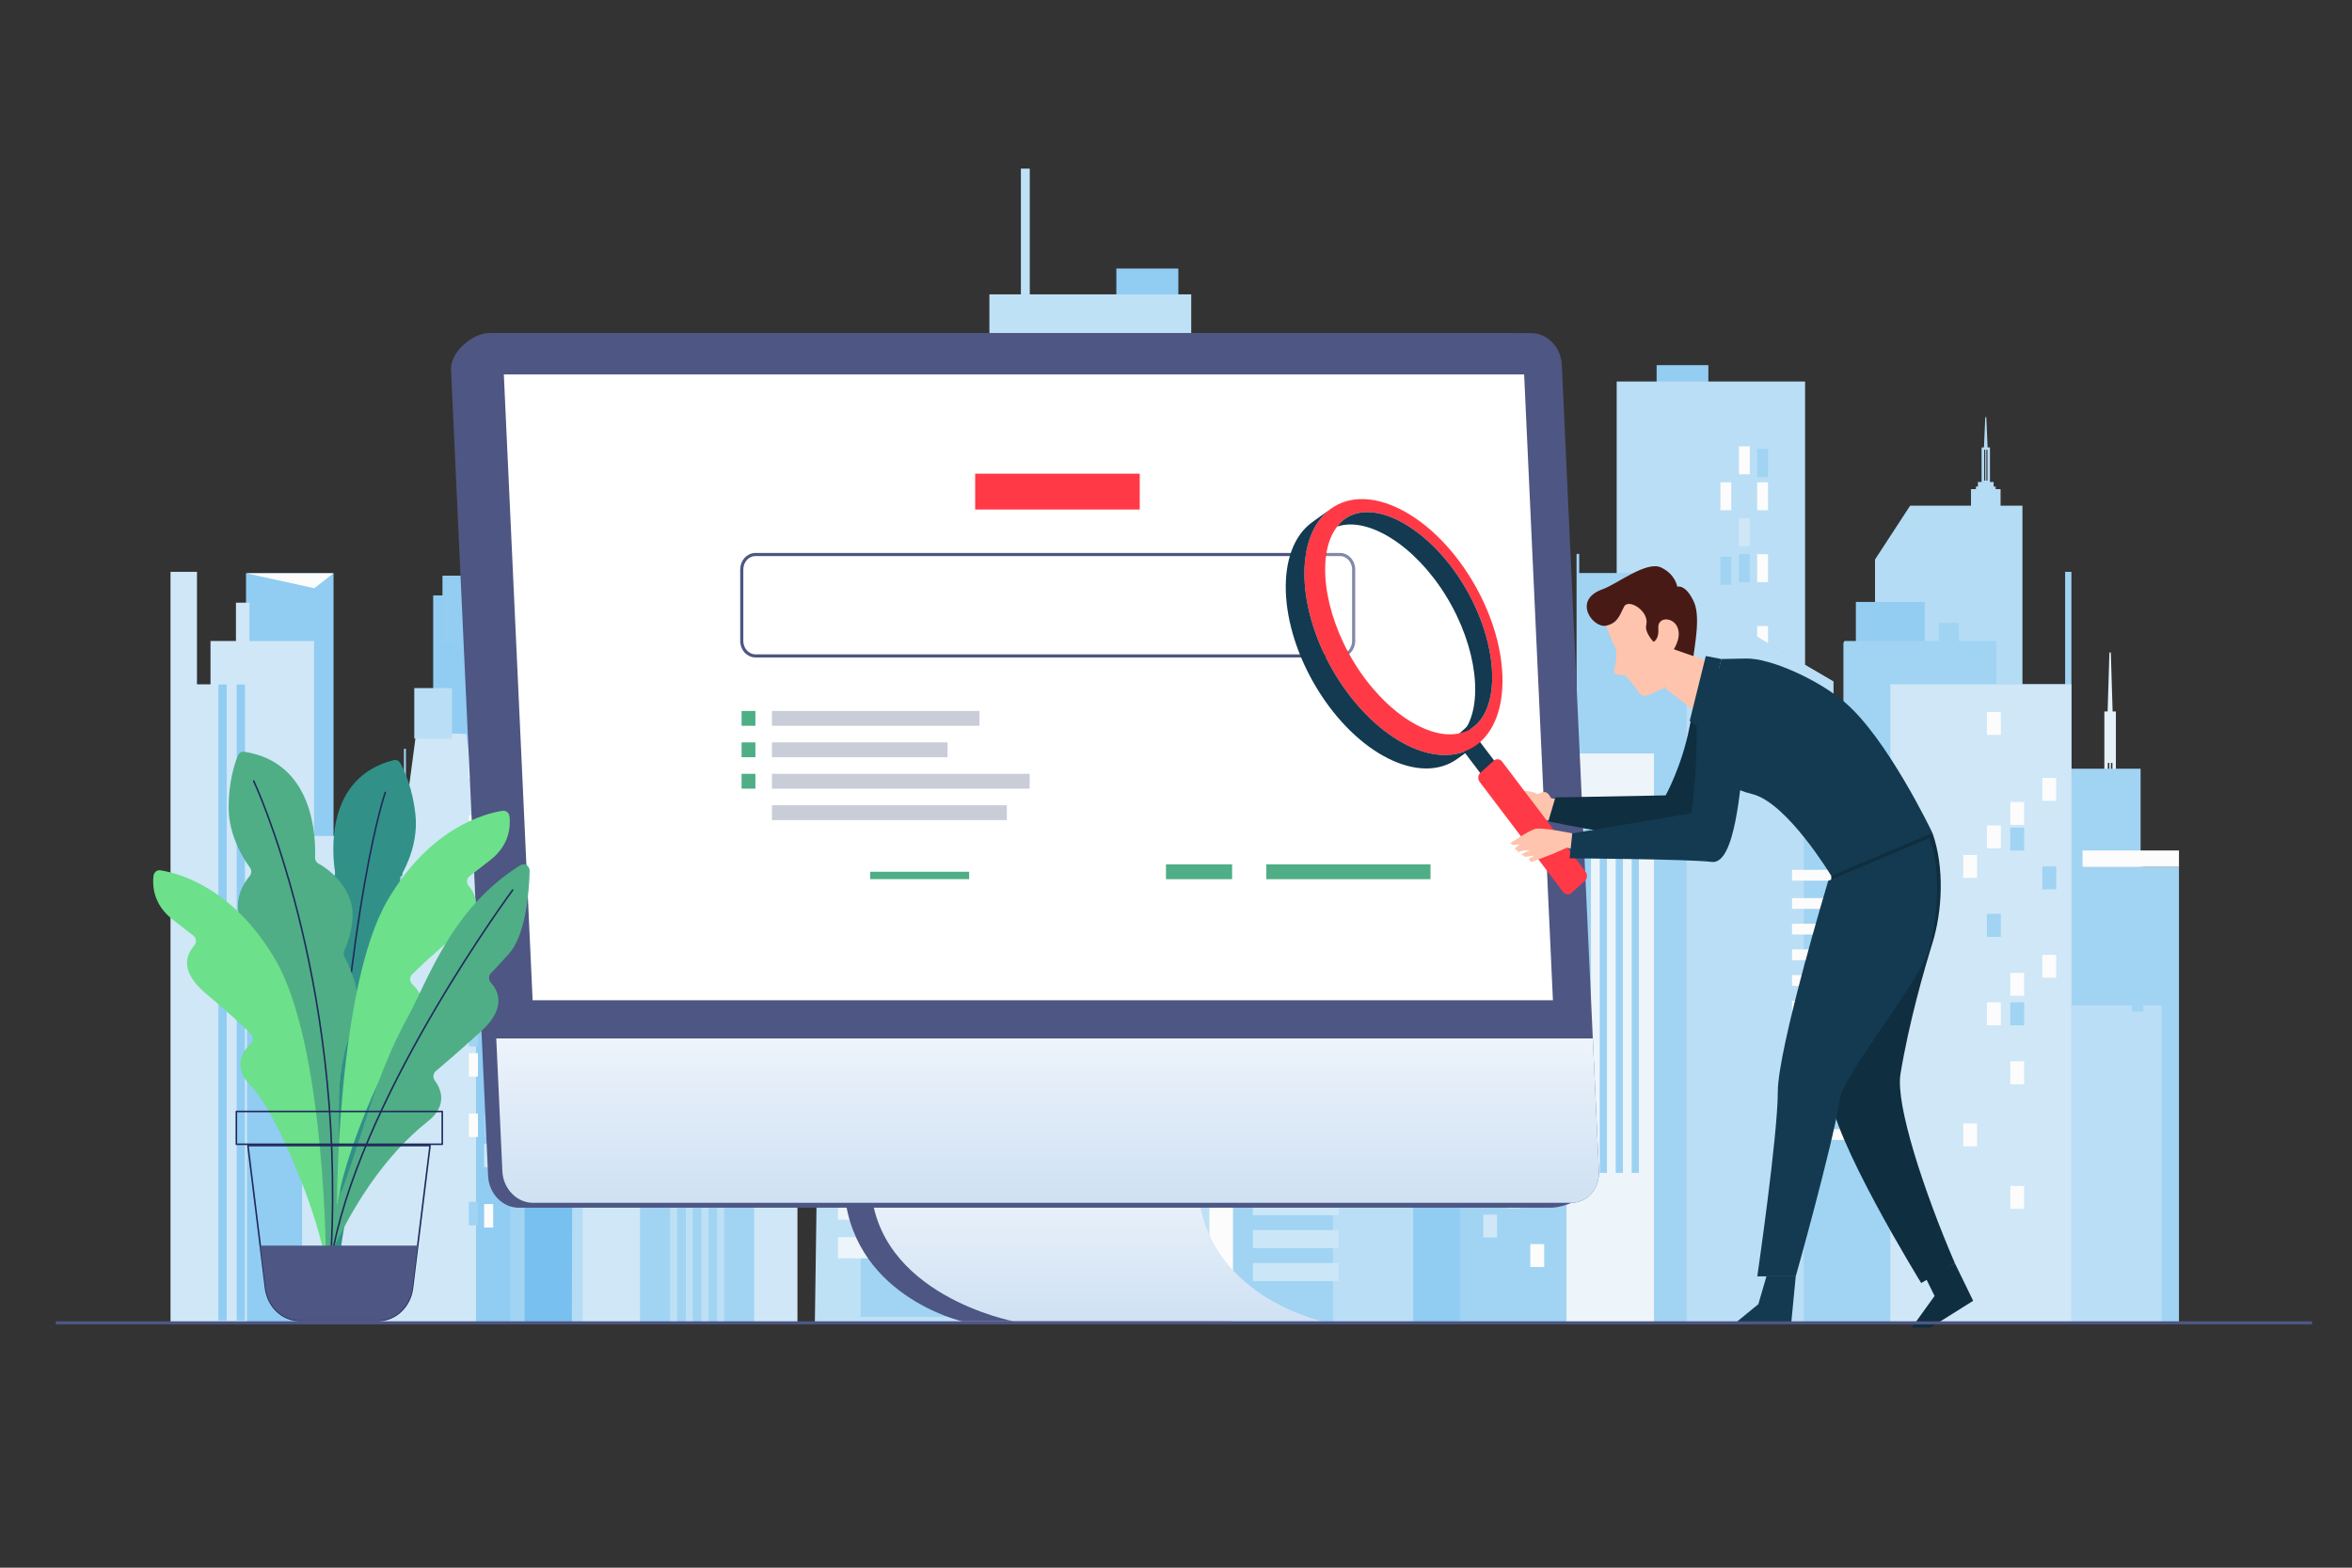 <?xml version="1.0" encoding="utf-8"?>
<!-- Generator: Adobe Illustrator 16.0.2, SVG Export Plug-In . SVG Version: 6.00 Build 0)  -->
<!DOCTYPE svg PUBLIC "-//W3C//DTD SVG 1.1//EN" "http://www.w3.org/Graphics/SVG/1.1/DTD/svg11.dtd">
<svg version="1.1" id="OBJECTS" xmlns="http://www.w3.org/2000/svg" xmlns:xlink="http://www.w3.org/1999/xlink" x="0px" y="0px"
	 width="750px" height="500px" viewBox="0 0 750 500" enable-background="new 0 0 750 500" xml:space="preserve">
<rect x="0" y="0" width="750" height="500" fill="#333333" stroke="none"/>
<g>
	<g>
		<rect x="428.454" y="217.81" fill="#CFE7F7" width="13.808" height="10.901"/>
		<rect x="420.451" y="221.267" fill="#A1D3F3" width="31.867" height="139.849"/>
		<g>
			<polygon fill="#91CCF2" points="458.514,282.447 458.514,290.696 460.808,290.696 460.808,307.247 468.577,307.247 
				468.577,422.296 427.919,422.296 427.919,282.447 			"/>
		</g>
		<g>
			<g>
				<rect x="368.291" y="185.673" fill="#F8FAFB" width="13.339" height="1.51"/>
				<rect x="364.956" y="187.183" fill="#B5DCF5" width="20.007" height="25.263"/>
			</g>
			<g>
				<g>
					<rect x="405.374" y="140.244" fill="#BADEF5" width="2.679" height="125.005"/>
					<rect x="411.324" y="140.244" fill="#BADEF5" width="2.677" height="125.005"/>
				</g>
				<rect x="378.294" y="176.649" fill="#FCFCFC" width="42.636" height="139.277"/>
				<g>
					<rect x="399.089" y="186.713" fill="#CBE6F7" width="3.633" height="6.395"/>
					<rect x="399.089" y="197.434" fill="#CBE6F7" width="3.633" height="6.396"/>
					<rect x="406.877" y="208.156" fill="#CBE6F7" width="3.635" height="6.396"/>
				</g>
				<polygon fill="#E4F1F9" points="448.151,268.643 400.248,268.643 400.248,226.722 				"/>
				<rect x="346.81" y="213.37" fill="#FCFCFC" width="57.645" height="208.926"/>
				<rect x="397.786" y="265.204" fill="#BADEF5" width="52.827" height="157.092"/>
				<rect x="393.177" y="282.447" fill="#A1D3F3" width="31.868" height="139.849"/>
				<rect x="346.81" y="207.25" fill="#FCFCFC" width="34.82" height="6.12"/>
			</g>
		</g>
		<g>
			<rect x="399.52" y="318.792" fill="#CBE6F7" width="27.395" height="5.752"/>
			<rect x="399.52" y="329.297" fill="#CBE6F7" width="27.395" height="5.75"/>
			<rect x="399.52" y="339.801" fill="#CBE6F7" width="27.395" height="5.752"/>
			<rect x="399.52" y="350.306" fill="#CBE6F7" width="27.395" height="5.75"/>
			<rect x="399.52" y="360.808" fill="#CBE6F7" width="27.395" height="5.753"/>
			<rect x="399.52" y="371.313" fill="#CBE6F7" width="27.395" height="5.75"/>
			<rect x="399.52" y="381.816" fill="#CBE6F7" width="27.395" height="5.751"/>
			<rect x="399.52" y="392.321" fill="#CBE6F7" width="27.395" height="5.751"/>
			<rect x="399.52" y="402.824" fill="#CBE6F7" width="27.395" height="5.752"/>
		</g>
	</g>
	<g>
		<g>
			<rect x="528.263" y="116.459" fill="#93CDF2" width="16.494" height="138.34"/>
			<rect x="515.526" y="121.682" fill="#BADEF5" width="60.071" height="170.942"/>
			<g>
				<rect x="554.513" y="142.351" fill="#FCFCFC" width="3.458" height="8.918"/>
				<rect x="560.321" y="143.2" fill="#A1D3F3" width="3.459" height="8.918"/>
				<rect x="548.604" y="153.817" fill="#FCFCFC" width="3.46" height="8.919"/>
				<rect x="560.321" y="153.817" fill="#FCFCFC" width="3.459" height="8.919"/>
				<rect x="554.513" y="165.285" fill="#CFE7F7" width="3.458" height="8.917"/>
				<rect x="548.604" y="177.601" fill="#A1D3F3" width="3.46" height="8.918"/>
				<rect x="554.513" y="176.751" fill="#A1D3F3" width="3.458" height="8.919"/>
				<rect x="560.321" y="176.751" fill="#FCFCFC" width="3.459" height="8.919"/>
				<rect x="548.604" y="199.686" fill="#FCFCFC" width="3.46" height="8.918"/>
				<rect x="560.321" y="199.686" fill="#FCFCFC" width="3.459" height="8.918"/>
				<rect x="554.513" y="211.152" fill="#FCFCFC" width="3.458" height="8.919"/>
				<rect x="560.321" y="211.152" fill="#A1D3F3" width="3.459" height="8.919"/>
				<rect x="548.604" y="222.62" fill="#CFE7F7" width="3.46" height="8.919"/>
				<rect x="554.513" y="234.086" fill="#CFE7F7" width="3.458" height="8.919"/>
			</g>
		</g>
		<g>
			<g>
				<rect x="508.75" y="249.287" fill="#E4F1F9" width="10.904" height="3.66"/>
				<rect x="507.356" y="252.15" fill="#E4F1F9" width="13.691" height="1.593"/>
				<rect x="503.935" y="253.743" fill="#93CDF2" width="20.535" height="26.646"/>
			</g>
			<polygon fill="#A1D3F3" points="584.615,422.296 584.615,217.352 525.505,182.768 503.583,182.768 503.583,176.664 
				502.729,176.664 502.729,230.798 498.243,230.798 498.243,194.404 474.084,194.404 474.084,230.798 470.04,230.798 
				470.04,286.899 465.494,286.899 465.494,422.296 			"/>
			<polygon fill="#BADEF5" points="537.775,189.948 537.775,422.296 584.615,422.296 584.615,217.352 			"/>
			<rect x="499.514" y="240.306" fill="#EDF5FA" width="27.902" height="181.99"/>
			<g>
				<rect x="520.31" y="258.173" fill="#9CD1F3" width="2.292" height="115.897"/>
				<rect x="515.216" y="258.173" fill="#9CD1F3" width="2.293" height="115.897"/>
				<rect x="510.123" y="258.173" fill="#9CD1F3" width="2.293" height="115.897"/>
				<rect x="505.03" y="258.173" fill="#9CD1F3" width="2.291" height="115.897"/>
			</g>
			<rect x="538.233" y="236.545" fill="#BADEF5" width="16.12" height="21.57"/>
		</g>
	</g>
	<rect x="334.083" y="268.685" fill="#A1D3F3" width="20.695" height="153.611"/>
	<rect x="284.009" y="264.696" fill="#CFE7F7" width="36.156" height="20.818"/>
	<rect x="288.592" y="233.131" fill="#91CCF2" width="11.203" height="20.817"/>
	<rect x="295.721" y="244.923" fill="#91CCF2" width="14.615" height="15.849"/>
	<rect x="281.972" y="196.36" fill="#91CCF2" width="1.019" height="55.671"/>
	<rect x="309.517" y="244.542" fill="#A1D3F3" width="38.278" height="177.753"/>
	<g>
		<rect x="355.977" y="85.647" fill="#91CCF2" width="19.769" height="25.629"/>
		<g>
			<polygon fill="#BFE1F6" points="259.833,422.296 262.128,261.05 264.88,261.05 264.88,244.524 310.164,238.617 310.164,271.165 
				315.5,271.165 315.5,93.871 325.54,93.871 325.54,53.773 328.367,53.773 328.367,93.871 379.854,93.871 379.854,267.1 
				385.649,267.1 385.649,422.296 			"/>
			<g>
				<rect x="362.983" y="170.225" fill="#CBE6F7" width="3.576" height="9.217"/>
				<rect x="368.988" y="171.101" fill="#CBE6F7" width="3.574" height="9.218"/>
				<rect x="356.878" y="182.075" fill="#CBE6F7" width="3.574" height="9.217"/>
				<rect x="368.988" y="182.075" fill="#CBE6F7" width="3.574" height="9.217"/>
				<rect x="362.983" y="193.926" fill="#CBE6F7" width="3.576" height="9.218"/>
				<rect x="356.878" y="206.655" fill="#CBE6F7" width="3.574" height="9.217"/>
				<rect x="356.878" y="355.015" fill="#CBE6F7" width="3.574" height="9.219"/>
				<rect x="356.878" y="379.596" fill="#CBE6F7" width="3.574" height="9.215"/>
				<rect x="362.983" y="205.777" fill="#CBE6F7" width="3.576" height="9.218"/>
				<rect x="368.988" y="205.777" fill="#CBE6F7" width="3.574" height="9.218"/>
				<rect x="356.878" y="229.479" fill="#CBE6F7" width="3.574" height="9.217"/>
				<rect x="368.988" y="229.479" fill="#CBE6F7" width="3.574" height="9.217"/>
				<rect x="362.983" y="241.33" fill="#CBE6F7" width="3.576" height="9.219"/>
				<rect x="368.988" y="241.33" fill="#CBE6F7" width="3.574" height="9.219"/>
				<rect x="368.988" y="291.77" fill="#CBE6F7" width="3.574" height="9.215"/>
				<rect x="368.988" y="315.471" fill="#CBE6F7" width="3.574" height="9.219"/>
				<rect x="368.988" y="327.322" fill="#CBE6F7" width="3.574" height="9.217"/>
				<rect x="356.878" y="253.182" fill="#CBE6F7" width="3.574" height="9.218"/>
				<rect x="362.983" y="265.031" fill="#CBE6F7" width="3.576" height="9.219"/>
			</g>
			<rect x="274.45" y="278.548" fill="#A1D3F3" width="28.533" height="141.422"/>
			<g>
				<rect x="328.582" y="235.016" fill="#CBE6F7" width="5.599" height="11.316"/>
				<rect x="276.868" y="253.987" fill="#CBE6F7" width="5.599" height="11.316"/>
			</g>
			<g>
				<rect x="267.233" y="295.94" fill="#EDF5FA" width="19.614" height="6.75"/>
				<rect x="267.233" y="308.27" fill="#EDF5FA" width="19.614" height="6.752"/>
				<rect x="267.233" y="320.6" fill="#EDF5FA" width="19.614" height="6.751"/>
				<rect x="267.233" y="332.929" fill="#EDF5FA" width="19.614" height="6.751"/>
				<rect x="267.233" y="345.26" fill="#EDF5FA" width="19.614" height="6.75"/>
				<rect x="267.233" y="357.591" fill="#EDF5FA" width="19.614" height="6.75"/>
				<rect x="267.233" y="369.919" fill="#EDF5FA" width="19.614" height="6.751"/>
				<rect x="267.233" y="382.25" fill="#EDF5FA" width="19.614" height="6.751"/>
				<rect x="267.233" y="394.581" fill="#EDF5FA" width="19.614" height="6.749"/>
			</g>
		</g>
		<rect x="329.642" y="112.467" fill="#A1D3F3" width="49.51" height="307.502"/>
		<g>
			<rect x="354.375" y="128.925" fill="#CBE6F7" width="27.47" height="3.995"/>
			<rect x="354.375" y="136.222" fill="#CBE6F7" width="27.47" height="3.995"/>
			<rect x="354.375" y="143.518" fill="#CBE6F7" width="27.47" height="3.996"/>
			<rect x="354.375" y="150.815" fill="#CBE6F7" width="27.47" height="3.995"/>
			<rect x="354.375" y="158.111" fill="#CBE6F7" width="27.47" height="3.995"/>
			<rect x="354.375" y="165.408" fill="#CBE6F7" width="27.47" height="3.994"/>
			<rect x="354.375" y="172.705" fill="#CBE6F7" width="27.47" height="3.995"/>
			<rect x="354.375" y="180.001" fill="#CBE6F7" width="27.47" height="3.995"/>
			<rect x="354.375" y="187.297" fill="#CBE6F7" width="27.47" height="3.995"/>
		</g>
		<g>
			<rect x="354.375" y="194.355" fill="#CBE6F7" width="27.47" height="3.995"/>
			<rect x="354.375" y="201.652" fill="#CBE6F7" width="27.47" height="3.996"/>
			<rect x="354.375" y="208.949" fill="#CBE6F7" width="27.47" height="3.995"/>
			<rect x="354.375" y="216.245" fill="#CBE6F7" width="27.47" height="3.995"/>
			<rect x="354.375" y="223.542" fill="#CBE6F7" width="27.47" height="3.995"/>
			<rect x="354.375" y="230.838" fill="#CBE6F7" width="27.47" height="3.995"/>
			<rect x="354.375" y="238.135" fill="#CBE6F7" width="27.47" height="3.995"/>
			<rect x="354.375" y="245.431" fill="#CBE6F7" width="27.47" height="3.994"/>
			<rect x="354.375" y="252.728" fill="#CBE6F7" width="27.47" height="3.995"/>
		</g>
	</g>
	<g>
		<g>
			<g>
				<rect x="669.415" y="263.422" fill="#E4F1F9" width="6.911" height="3.667"/>
				<rect x="668.532" y="266.292" fill="#E4F1F9" width="8.677" height="1.595"/>
				<rect x="666.363" y="267.887" fill="#E4F1F9" width="13.014" height="4.146"/>
				<polygon fill="#E4F1F9" points="672.062,227.239 673.68,227.239 673.099,208.102 672.643,208.102 				"/>
				<path fill="#E4F1F9" d="M671.033,226.92v37.298h3.675V226.92H671.033z M673.116,243.326h0.49v19.297h-0.49V243.326z
					 M672.135,243.326h0.49v19.297h-0.49V243.326z"/>
			</g>
			<g>
				<rect x="656.203" y="245.173" fill="#A1D3F3" width="26.381" height="166.568"/>
				<g>
					<rect x="666.363" y="252.786" fill="#A1D3F3" width="6.07" height="15.552"/>
				</g>
				<rect x="668.447" y="276.47" fill="#A1D3F3" width="26.381" height="145.583"/>
				<rect x="654.318" y="320.646" fill="#BADEF5" width="34.966" height="101.406"/>
				<rect x="679.814" y="276.468" fill="#A1D3F3" width="3.645" height="46.175"/>
				<rect x="664.075" y="271.254" fill="#FCFCFC" width="30.753" height="5.216"/>
			</g>
		</g>
		<path fill="#B5DCF5" d="M644.916,272.423V161.288h-6.977v-5.287h-1.571v-0.816h-0.64v-1.469h-1.173v-11.017h-0.752l-0.415-9.629
			h-0.331l-0.414,9.629h-0.753v11.017h-1.173v1.469h-0.64v0.816h-1.572v5.287h-19.407l-11.192,17.152v93.982H644.916z
			 M633.046,153.307h-0.355v-9.875h0.355V153.307z M633.755,153.307h-0.354v-9.875h0.354V153.307z"/>
		<g>
			<g>
				<rect x="591.793" y="191.981" fill="#93CDF2" width="21.952" height="21.531"/>
			</g>
			<rect x="576.334" y="227.157" fill="#93CDF2" width="41.211" height="128.153"/>
			<polygon fill="#FCFCFC" points="585.401,231.933 576.334,227.157 617.545,227.157 			"/>
			<path fill="#A1D3F3" d="M658.521,182.385v35.882h-21.923v-13.835h-11.98v-5.756h-6.369v5.756h-30.113
				c-0.103,0.222-0.197,0.446-0.313,0.666v61.528h-12.614v155.67h85.317V182.385H658.521z"/>
			<rect x="571.44" y="277.431" fill="#FCFCFC" width="22.392" height="3.443"/>
			<rect x="571.44" y="286.43" fill="#FCFCFC" width="22.392" height="3.444"/>
			<rect x="571.44" y="294.62" fill="#FCFCFC" width="22.392" height="3.442"/>
			<rect x="571.44" y="302.811" fill="#FCFCFC" width="22.392" height="3.443"/>
			<rect x="571.44" y="311" fill="#FCFCFC" width="22.392" height="3.444"/>
			<rect x="571.44" y="319.19" fill="#FCFCFC" width="22.392" height="3.442"/>
			<rect x="571.44" y="327.381" fill="#FCFCFC" width="22.392" height="3.44"/>
			<rect x="571.44" y="335.569" fill="#FCFCFC" width="22.392" height="3.444"/>
			<rect x="571.44" y="343.759" fill="#FCFCFC" width="22.392" height="3.444"/>
			<rect x="571.44" y="351.951" fill="#FCFCFC" width="22.392" height="3.44"/>
			<rect x="571.44" y="360.14" fill="#FCFCFC" width="22.392" height="3.442"/>
			<rect x="602.769" y="218.236" fill="#CFE7F7" width="57.756" height="204.06"/>
			<g>
				<rect x="633.591" y="263.267" fill="#FCFCFC" width="4.43" height="7.314"/>
				<rect x="641.03" y="263.963" fill="#A1D3F3" width="4.43" height="7.314"/>
				<rect x="626.024" y="272.671" fill="#FCFCFC" width="4.431" height="7.313"/>
				<rect x="633.591" y="282.074" fill="#CFE7F7" width="4.43" height="7.315"/>
				<rect x="633.591" y="227.084" fill="#FCFCFC" width="4.43" height="7.314"/>
				<rect x="633.591" y="245.891" fill="#CFE7F7" width="4.43" height="7.315"/>
				<rect x="633.591" y="291.478" fill="#A1D3F3" width="4.43" height="7.315"/>
				<rect x="641.03" y="255.769" fill="#FCFCFC" width="4.43" height="7.314"/>
				<rect x="626.024" y="358.303" fill="#FCFCFC" width="4.431" height="7.313"/>
				<rect x="641.03" y="310.286" fill="#FCFCFC" width="4.43" height="7.313"/>
				<rect x="633.591" y="319.69" fill="#FCFCFC" width="4.43" height="7.313"/>
				<rect x="641.03" y="319.69" fill="#A1D3F3" width="4.43" height="7.313"/>
				<rect x="626.024" y="329.094" fill="#CFE7F7" width="4.431" height="7.315"/>
				<rect x="633.591" y="358.597" fill="#CFE7F7" width="4.43" height="7.313"/>
				<rect x="641.03" y="338.497" fill="#FCFCFC" width="4.43" height="7.315"/>
				<rect x="626.024" y="368.838" fill="#CFE7F7" width="4.431" height="7.313"/>
				<rect x="641.03" y="378.241" fill="#FCFCFC" width="4.43" height="7.313"/>
				<rect x="651.242" y="248.116" fill="#FCFCFC" width="4.431" height="7.314"/>
				<rect x="651.242" y="266.925" fill="#CFE7F7" width="4.431" height="7.313"/>
				<rect x="651.242" y="230.741" fill="#CFE7F7" width="4.431" height="7.313"/>
				<rect x="651.242" y="276.328" fill="#A1D3F3" width="4.431" height="7.313"/>
				<rect x="651.242" y="304.539" fill="#FCFCFC" width="4.431" height="7.313"/>
				<rect x="651.242" y="343.445" fill="#CFE7F7" width="4.431" height="7.315"/>
			</g>
		</g>
	</g>
	<g>
		<rect x="354.783" y="378.8" fill="#C2E1F6" width="4.431" height="7.313"/>
		<rect x="347.344" y="378.104" opacity="0.47" fill="#55B1EB" width="4.431" height="7.313"/>
		<rect x="362.35" y="369.396" fill="#C2E1F6" width="4.431" height="7.313"/>
		<rect x="354.783" y="359.992" fill="#8CCAF1" width="4.431" height="7.313"/>
		<rect x="354.783" y="414.982" fill="#C2E1F6" width="4.431" height="7.313"/>
		<rect x="354.783" y="396.175" fill="#8CCAF1" width="4.431" height="7.313"/>
		<rect x="354.783" y="350.587" opacity="0.47" fill="#55B1EB" width="4.431" height="7.315"/>
		<rect x="347.344" y="386.298" fill="#C2E1F6" width="4.431" height="7.315"/>
		<rect x="362.35" y="283.764" fill="#C2E1F6" width="4.431" height="7.313"/>
		<rect x="347.344" y="331.781" fill="#C2E1F6" width="4.431" height="7.314"/>
		<rect x="354.783" y="322.376" fill="#C2E1F6" width="4.431" height="7.315"/>
		<rect x="347.344" y="322.376" opacity="0.47" fill="#55B1EB" width="4.431" height="7.315"/>
		<rect x="362.35" y="312.973" fill="#8CCAF1" width="4.431" height="7.313"/>
		<rect x="354.783" y="283.472" fill="#8CCAF1" width="4.431" height="7.313"/>
		<rect x="347.344" y="303.569" fill="#C2E1F6" width="4.431" height="7.313"/>
		<rect x="362.35" y="273.23" fill="#8CCAF1" width="4.431" height="7.313"/>
		<rect x="347.344" y="263.825" fill="#C2E1F6" width="4.431" height="7.314"/>
	</g>
	<g>
		<rect x="480.534" y="321.558" fill="#FCFCFC" width="4.432" height="7.313"/>
		<rect x="487.977" y="322.254" fill="#A1D3F3" width="4.428" height="7.313"/>
		<rect x="472.969" y="330.961" fill="#FCFCFC" width="4.433" height="7.313"/>
		<rect x="480.534" y="340.365" fill="#CFE7F7" width="4.432" height="7.314"/>
		<rect x="480.534" y="285.375" fill="#FCFCFC" width="4.432" height="7.313"/>
		<rect x="480.534" y="304.183" fill="#CFE7F7" width="4.432" height="7.313"/>
		<rect x="480.534" y="349.769" fill="#A1D3F3" width="4.432" height="7.313"/>
		<rect x="487.977" y="314.06" fill="#FCFCFC" width="4.428" height="7.313"/>
		<rect x="487.977" y="368.575" fill="#FCFCFC" width="4.428" height="7.313"/>
		<rect x="480.534" y="377.98" fill="#FCFCFC" width="4.432" height="7.314"/>
		<rect x="487.977" y="377.98" fill="#A1D3F3" width="4.428" height="7.314"/>
		<rect x="472.969" y="387.385" fill="#CFE7F7" width="4.433" height="7.313"/>
		<rect x="487.977" y="396.788" fill="#FCFCFC" width="4.428" height="7.313"/>
	</g>
	<g>
		<g>
			<rect x="160.59" y="248.743" fill="#E4F1F9" width="8.146" height="2.733"/>
			<rect x="159.55" y="250.882" fill="#E4F1F9" width="10.226" height="1.188"/>
			<rect x="156.994" y="252.07" fill="#93CDF2" width="15.338" height="19.903"/>
		</g>
		<polygon fill="#A1D3F3" points="106.432,422.296 106.432,269.216 112.429,279.26 128.803,279.26 128.803,238.825 129.439,238.825 
			129.439,279.26 132.792,279.26 132.792,252.075 150.837,252.075 150.837,279.26 153.858,279.26 153.858,321.163 157.252,321.163 
			157.252,422.296 		"/>
		<rect x="136.462" y="286.361" fill="#EDF5FA" width="20.84" height="135.935"/>
		<g>
			<rect x="140.059" y="284.454" fill="#9CD1F3" width="1.712" height="86.568"/>
			<rect x="143.863" y="284.454" fill="#9CD1F3" width="1.711" height="86.568"/>
			<rect x="147.667" y="284.454" fill="#9CD1F3" width="1.711" height="86.568"/>
			<rect x="151.472" y="284.454" fill="#9CD1F3" width="1.712" height="86.568"/>
		</g>
		<rect x="138.132" y="189.91" fill="#91CCF2" width="37.544" height="232.386"/>
		<g>
			<rect x="141.09" y="183.603" fill="#93CDF2" width="14.866" height="21.532"/>
		</g>
		<polygon fill="#E4F1F9" points="88.187,357.793 110.907,357.793 110.907,275.592 		"/>
		<rect x="78.448" y="182.83" fill="#91CCF2" width="27.909" height="128.153"/>
		<polygon fill="#FCFCFC" points="100.217,187.605 106.357,182.83 78.448,182.83 		"/>
		<g>
			<rect x="108.555" y="264.711" fill="#F8FAFB" width="12.961" height="1.359"/>
		</g>
		<polygon fill="#CFE7F7" points="54.374,422.296 54.374,182.387 62.813,182.387 62.813,218.268 67.126,218.268 67.126,204.432 
			75.239,204.432 75.239,192.218 79.551,192.218 79.551,204.432 100.157,204.432 100.157,266.626 112.609,266.626 112.609,309.251 
			124.321,309.251 124.321,347.226 128.224,347.226 128.224,267.561 132.734,233.521 148.703,234.084 151.802,256.695 
			151.802,422.296 		"/>
		<g>
			<rect x="69.654" y="218.319" fill="#91CCF2" width="2.624" height="202.833"/>
			<rect x="75.483" y="218.319" fill="#91CCF2" width="2.624" height="202.833"/>
			<rect x="81.314" y="320.331" fill="#91CCF2" width="2.623" height="100.821"/>
			<rect x="87.144" y="320.331" fill="#91CCF2" width="2.624" height="100.821"/>
		</g>
		<rect x="132.105" y="219.456" fill="#BADEF5" width="12.042" height="16.112"/>
		<rect x="78.761" y="315.583" fill="#91CCF2" width="17.577" height="106.713"/>
		<g>
			<rect x="162.742" y="156.591" fill="#A1D3F3" width="31.866" height="265.705"/>
			<g>
				<g>
					<rect x="204.108" y="136.774" fill="#B5DCF5" width="41.534" height="4.602"/>
					<rect x="204.108" y="145.179" fill="#B5DCF5" width="41.534" height="4.603"/>
					<rect x="204.108" y="153.584" fill="#B5DCF5" width="41.534" height="4.602"/>
					<rect x="204.108" y="161.991" fill="#B5DCF5" width="41.534" height="4.602"/>
					<rect x="204.108" y="170.396" fill="#B5DCF5" width="41.534" height="4.602"/>
					<rect x="204.108" y="178.801" fill="#B5DCF5" width="41.534" height="4.602"/>
					<rect x="204.108" y="187.206" fill="#B5DCF5" width="41.534" height="4.602"/>
					<rect x="204.108" y="195.611" fill="#B5DCF5" width="41.534" height="4.603"/>
					<rect x="204.108" y="204.016" fill="#B5DCF5" width="41.534" height="4.603"/>
				</g>
				<polygon fill="#B5DCF5" points="167.259,422.296 241.581,422.296 242.287,131.188 167.259,121.404 				"/>
				<polygon fill="#77C0EF" points="167.259,422.296 182.337,422.296 183.199,130.549 167.259,121.404 				"/>
				<polygon fill="#FCFCFC" points="183.199,130.549 242.287,131.188 167.259,121.404 				"/>
			</g>
			<g>
				<polygon fill="#A1D3F3" points="194.375,422.296 194.375,222.279 224.944,222.279 241.386,243.708 241.386,422.296 				"/>
				<polygon fill="#BADEF5" points="241.386,243.708 224.944,222.279 194.375,222.279 				"/>
				<rect x="213.68" y="277.209" opacity="0.43" fill="#E4F1F9" width="2.25" height="145.087"/>
				<rect x="218.678" y="277.209" opacity="0.43" fill="#E4F1F9" width="2.25" height="145.087"/>
				<rect x="223.677" y="277.209" opacity="0.43" fill="#E4F1F9" width="2.249" height="145.087"/>
				<rect x="228.675" y="277.209" opacity="0.43" fill="#E4F1F9" width="2.25" height="145.087"/>
			</g>
			<rect x="185.795" y="282.18" fill="#CFE7F7" width="18.3" height="140.116"/>
			<rect x="240.482" y="242.475" fill="#CFE7F7" width="13.807" height="179.821"/>
		</g>
		<g>
			<rect x="154.375" y="384.028" fill="#FCFCFC" width="2.904" height="7.485"/>
			<rect x="149.498" y="383.315" fill="#A1D3F3" width="2.904" height="7.487"/>
			<rect x="159.333" y="374.4" fill="#FCFCFC" width="2.904" height="7.489"/>
			<rect x="154.375" y="364.776" fill="#CFE7F7" width="2.904" height="7.487"/>
			<rect x="154.375" y="355.15" fill="#A1D3F3" width="2.904" height="7.486"/>
			<rect x="149.498" y="355.15" fill="#FCFCFC" width="2.904" height="7.486"/>
			<rect x="159.333" y="335.897" fill="#FCFCFC" width="2.904" height="7.487"/>
			<rect x="149.498" y="335.897" fill="#FCFCFC" width="2.904" height="7.487"/>
			<rect x="154.375" y="288.867" fill="#FCFCFC" width="2.904" height="7.486"/>
			<rect x="149.498" y="288.151" fill="#A1D3F3" width="2.904" height="7.489"/>
			<rect x="159.333" y="279.238" fill="#FCFCFC" width="2.904" height="7.487"/>
			<rect x="154.375" y="269.614" fill="#CFE7F7" width="2.904" height="7.487"/>
			<rect x="154.375" y="259.988" fill="#A1D3F3" width="2.904" height="7.487"/>
			<rect x="149.498" y="259.988" fill="#FCFCFC" width="2.904" height="7.487"/>
			<rect x="159.333" y="240.736" fill="#FCFCFC" width="2.904" height="7.487"/>
			<rect x="149.498" y="240.736" fill="#FCFCFC" width="2.904" height="7.487"/>
			<rect x="154.375" y="326.273" fill="#FCFCFC" width="2.904" height="7.487"/>
			<rect x="149.498" y="326.273" fill="#A1D3F3" width="2.904" height="7.487"/>
			<rect x="159.333" y="316.647" fill="#CFE7F7" width="2.904" height="7.487"/>
			<rect x="154.375" y="307.021" fill="#CFE7F7" width="2.904" height="7.486"/>
			<rect x="149.498" y="307.021" fill="#FCFCFC" width="2.904" height="7.486"/>
		</g>
	</g>
	<g>
		<path fill="#4E5683" d="M269.138,377.768h84.395c1.307,35.353,39.757,43.662,39.757,43.662h-86.464
			C306.825,421.43,270.444,413.12,269.138,377.768z"/>
		<linearGradient id="SVGID_1_" gradientUnits="userSpaceOnUse" x1="349.706" y1="377.768" x2="349.706" y2="421.43">
			<stop  offset="0" style="stop-color:#EEF4FB"/>
			<stop  offset="0.311" style="stop-color:#E3EDF8"/>
			<stop  offset="1" style="stop-color:#CFE1F3"/>
		</linearGradient>
		<path fill="url(#SVGID_1_)" d="M277.69,377.768h104.273c1.306,35.353,39.758,43.662,39.758,43.662h-98.438
			C323.283,421.43,278.997,413.12,277.69,377.768z"/>
		<g>
			<path fill="#4E5683" d="M165.385,385.188h329.058c5.119,0,15.271-4.497,15.017-10.049l-18.147-258.85
				c-0.254-5.551-4.609-10.05-9.729-10.05H155.858c-5.118,0-12.294,6.064-12.039,11.615l11.835,257.285
				C155.911,380.691,160.267,385.188,165.385,385.188z"/>
		</g>
		<path fill="#4E5683" d="M169.926,383.625h331.127c5.119,0,9.061-4.499,8.807-10.051L498.023,116.29
			c-0.254-5.551-4.612-10.05-9.729-10.05H157.166c-5.119,0-9.061,4.499-8.806,10.05l11.835,257.284
			C160.451,379.126,164.808,383.625,169.926,383.625z"/>
		<linearGradient id="SVGID_2_" gradientUnits="userSpaceOnUse" x1="334.059" y1="331.191" x2="334.059" y2="383.625">
			<stop  offset="0" style="stop-color:#EEF4FB"/>
			<stop  offset="0.311" style="stop-color:#E3EDF8"/>
			<stop  offset="1" style="stop-color:#CFE1F3"/>
		</linearGradient>
		<path fill="url(#SVGID_2_)" d="M169.926,383.625h331.127c5.119,0,9.061-4.499,8.807-10.051l-1.951-42.383H158.247l1.949,42.383
			C160.451,379.126,164.808,383.625,169.926,383.625z"/>
		<polygon fill="#FFFFFF" points="495.194,319.024 486.012,119.422 160.659,119.422 169.842,319.024 		"/>
	</g>
	<g>
		<path fill="#319188" d="M105.572,387.521c0,0,3.181-42.793-4.119-52.617c-6.179-8.316-1.899-20.738-0.438-24.36
			c0.258-0.64,0.21-1.365-0.134-1.952c-1.55-2.652-5.569-10.496-3.355-17.255c2.032-6.206,6.383-9.773,8.434-11.171
			c0.653-0.445,0.992-1.277,0.866-2.104c-0.929-6.099-3.129-30.138,18.753-35.632c0.813-0.204,1.648,0.207,2.076,0.983
			c1.312,2.382,3.928,8.026,4.825,16.445c0.925,8.676-2.787,16.309-4.622,19.474c-0.503,0.866-0.371,1.996,0.335,2.677
			c2.23,2.146,6.353,7.244,4.433,14.224c-1.912,6.945-4.141,10.888-5.167,12.465c-0.347,0.532-0.44,1.2-0.265,1.822
			c0.877,3.112,3.119,12.92-0.307,22.246c-4.141,11.271-19.845,55.724-18.789,76.46
			C108.098,409.225,106.851,403.972,105.572,387.521z"/>
		
			<path fill="none" stroke="#21295B" stroke-width="0.5" stroke-linecap="round" stroke-linejoin="round" stroke-miterlimit="10" d="
			M122.85,252.747c0,0-11.658,33.021-17.235,129.985"/>
		<path fill="#4FAE86" d="M108.588,374.433c0,0-2.631-34.498,3.539-44.956c5.229-8.866-0.429-20.839-2.278-24.287
			c-0.324-0.602-0.352-1.33-0.071-1.956c1.25-2.796,4.363-10.96,1.415-17.466c-2.715-5.991-7.449-9.132-9.642-10.326
			c-0.687-0.374-1.121-1.142-1.087-1.974c0.249-6.102-0.198-30.28-22.586-33.712c-0.844-0.129-1.658,0.38-2.007,1.223
			c-1.046,2.523-2.992,8.358-2.95,16.756c0.044,8.731,4.601,15.986,6.773,18.952c0.59,0.806,0.567,1.95-0.072,2.709
			c-1.983,2.361-5.479,7.8-2.803,14.536c2.69,6.772,5.363,10.49,6.549,11.942c0.39,0.479,0.549,1.119,0.445,1.747
			c-0.525,3.163-1.674,13.146,2.776,22.112c5.372,10.827,16.314,51.53,17.568,72.256
			C104.156,401.989,109.145,390.918,108.588,374.433z"/>
		<path fill="#6CE08B" d="M87.712,305.91c-13.532-22.995-31.005-27.48-36.582-28.342c-1.059-0.163-2.05,0.639-2.186,1.791
			c-0.361,3.069-0.1,9.107,6.095,13.914l6.655,5.161c0.974,0.756,1.058,2.258,0.224,3.189c-2.28,2.543-4.94,7.951,3.619,15.143
			c7.833,6.581,12.296,10.814,14.466,12.979c0.855,0.851,0.823,2.306-0.052,3.134c-2.456,2.32-6.025,7.33-0.024,13.38
			c8.319,8.391,22.443,42.847,24.048,57.885C103.976,404.145,104.034,333.647,87.712,305.91z"/>
		<path fill="#6CE08B" d="M123.696,286.932c13.532-22.996,31.005-27.483,36.582-28.343c1.06-0.164,2.05,0.639,2.186,1.79
			c0.361,3.07,0.101,9.107-6.096,13.914l-6.654,5.162c-0.973,0.755-1.059,2.259-0.224,3.188c2.279,2.545,4.94,7.951-3.619,15.144
			c-7.833,6.58-12.297,10.814-14.467,12.979c-0.854,0.853-0.823,2.305,0.053,3.133c2.456,2.322,6.025,7.331,0.025,13.383
			c-8.32,8.391-22.443,42.845-24.049,57.885C107.432,385.166,107.375,314.669,123.696,286.932z"/>
		<g>
			<path fill="#4FAE86" d="M107.852,382.727c8.181-21.014,11.159-38.227,22.165-58.304c6.514-11.884,13.97-34.849,35.962-48.495
				c1.322-0.82,2.962,0.263,2.916,1.915c-0.182,6.599-1.227,20.42-6.632,26.389c-2.876,3.177-4.637,5.046-5.712,6.144
				c-0.803,0.82-0.816,2.173-0.037,3.021c2.28,2.479,5.226,7.992-3.128,15.553c-7.604,6.884-12.179,10.798-14.421,12.673
				c-0.864,0.723-0.997,2.058-0.318,2.984c1.889,2.571,4.334,7.885-2.262,13.084c-13.571,10.687-25.048,28.045-32.449,46.099
				L107.852,382.727z"/>
		</g>
		
			<path fill="none" stroke="#21295B" stroke-width="0.5" stroke-linecap="round" stroke-linejoin="round" stroke-miterlimit="10" d="
			M105.615,398.837c4.372-87.974-24.723-149.756-24.723-149.756"/>
		
			<path fill="none" stroke="#21295B" stroke-width="0.5" stroke-linecap="round" stroke-linejoin="round" stroke-miterlimit="10" d="
			M163.483,283.87c0,0-46.706,63.146-56.999,113.333"/>
		
			<path fill="none" stroke="#21295B" stroke-width="0.5" stroke-linecap="round" stroke-linejoin="round" stroke-miterlimit="10" d="
			M120.593,421.168H95.602c-5.531,0-10.208-4.439-10.941-10.383l-5.602-45.415h58.076l-5.602,45.415
			C130.8,416.729,126.123,421.168,120.593,421.168z"/>
		<path fill="#4E5683" d="M82.996,397.284l1.665,13.499c0.734,5.945,5.411,10.385,10.941,10.385h24.991
			c5.53,0,10.207-4.439,10.94-10.385l1.666-13.499H82.996z"/>
		
			<rect x="75.371" y="354.494" fill="none" stroke="#21295B" stroke-width="0.5" stroke-linecap="round" stroke-linejoin="round" stroke-miterlimit="10" width="65.658" height="10.463"/>
	</g>
	<path fill="none" stroke="#4E5683" stroke-miterlimit="10" d="M427.269,209.193H240.915c-2.42,0-4.382-2.127-4.382-4.753v-22.833
		c0-2.625,1.962-4.753,4.382-4.753h186.354c2.42,0,4.383,2.127,4.383,4.753v22.833C431.651,207.066,429.688,209.193,427.269,209.193
		z"/>
	<g>
		<path opacity="0.3" fill="#FFFFFF" d="M469.569,232.062c-0.917,0.662-1.928,1.123-2.98,1.482
			c-9.765,3.333-24.807-5.944-34.78-22.217c-9.973-16.271-12.035-34.903-5.423-43.376c0.714-0.914,1.499-1.746,2.416-2.408
			c9.418-6.789,26.711,2.706,37.759,20.734C477.61,204.305,478.987,225.272,469.569,232.062z"/>
		<g>
			<path fill="#FEC4AD" d="M492.261,255.54c-2.174-3.419-3.813-2.775-5.078-3.213c-1.264-0.438-3.829,1.655-4.317,3.713
				c-0.487,2.056-0.896,2.087-0.672,3.639c0.224,1.552,4.124,1.383,5.937,1.29c1.812-0.092,7.425,1.109,7.425,1.109l5.338-6.478
				L492.261,255.54z"/>
			<path fill="#FEC4AD" d="M494.614,254.587c-1.565-3.057-2.862-1.844-4.813-1.046c-1.951,0.796-4.671,2.601-4.671,2.601
				s-0.439,1.901,0.862,2.382s4.947-1.236,5.651,1.229c0.706,2.464,9.248-4.151,9.248-4.151L494.614,254.587z"/>
			<g>
				<path fill="#0F2E40" d="M551.232,213.328c-5.722-0.735-9.436,2.856-12.498,18.609c-2.421,12.458-7.596,21.743-7.596,21.743
					l-35.157,0.651l-2.264,7.631c0,0,34.949,7.231,42.399,6.146c10.287-1.5,15.647-20.582,20.709-35.447
					C560.404,222.143,559.028,214.329,551.232,213.328z"/>
			</g>
		</g>
		<g>
			<path fill="#FEC4AD" d="M511.33,197.224c1.306,3.355,2.223,6.547,3.452,8.611c1.228,2.064,0.392,6.168-0.084,8.002
				c-0.474,1.834,3.233,1.452,3.233,1.452s2.293,1.937,5.016,5.975c1.212,1.797,4.357-0.485,6.515-1.25
				c2.159-0.766,3.053-3.553,5.593-7.428c2.541-3.874,3.214-10.273,3.214-10.273l-3.253-13.176l-14.183-1.294L511.33,197.224z"/>
			<path fill="#471A16" d="M512.195,199.547c-4.171,0.94-11.029-8.13-1.122-11.629c4.516-1.595,13.976-9.154,18.626-6.917
				c4.648,2.239,5.14,6.124,5.14,6.124s2.649-0.977,5.313,4.861c2.662,5.839-0.9,18.096-0.385,21.411l-6.448-5.65
				c0,0,3.047-4.103,1.617-7.606c-1.431-3.505-6.433-3.463-6.135,0.193c0.299,3.656-1.527,4.367-1.527,4.367
				s-2.919-3.009-2.323-5.354c1.111-4.375-5.644-8.631-7.083-5.845C516.429,196.287,515.873,198.717,512.195,199.547z"/>
			<path fill="#FEC4AD" d="M546.234,210.919c-0.599,0.05-1.035,0.061-1.217,0.01c-1.666-0.459-12.062-4.122-12.062-4.122
				l-1.968,12.727c0,0,14.073,11.097,19.062,13.805C548.521,225.918,547.2,218.465,546.234,210.919z"/>
		</g>
		<polygon fill="#133A50" points="543.938,209.237 538.807,229.95 543.423,233.286 548.9,210.187 		"/>
		<path fill="#133A50" d="M548.9,210.187c0,0,3.372-0.074,7.946-0.155c7.6-0.133,22.477,6.508,31.084,13.668
			c13.789,11.472,28.286,41.965,28.286,41.965s-5.574,5.728-14.376,9.229c-8.801,3.499-17.896,4.453-17.896,4.453
			s-14.103-23.432-25.25-26.098c-11.15-2.666-17.999-11.435-17.999-11.435L548.9,210.187z"/>
		<g>
			<path fill="#0F2E40" d="M616.217,265.666c3.935,11.096,3.109,25.119-0.016,35.166c-2.511,8.073-7.461,25.138-10.188,41.749
				c-1.596,9.717,7.475,37.392,17.347,60.304l-10.729,6.329c0,0-29.021-47.052-29.021-60.976c0-13.919,0.337-68.891,0.337-68.891
				L616.217,265.666z"/>
			<polygon fill="#0F2E40" points="623.359,402.885 629.193,414.879 615.563,423.435 609.618,423.435 616.891,413.332 
				614.088,407.633 			"/>
			<g>
				<path fill="#133A50" d="M615.248,267.264c3.936,11.096,2.626,24.957-0.015,35.166c-2.641,10.211-27.037,39.708-28.431,47.841
					c-2.857,16.692-14.183,56.815-14.183,56.815h-12.26c0,0,6.541-44.924,6.541-58.848c0-13.919,16.075-67.293,16.075-67.293
					L615.248,267.264z"/>
				<polygon fill="#133A50" points="572.62,407.086 571.16,422.243 552.634,422.556 560.703,415.95 563.278,407.086 				"/>
			</g>
		</g>
		<g>
			<polygon fill="#133A50" points="479.047,245.995 474.624,249.988 463.628,235.496 468.051,231.502 			"/>
			<path fill="#FF3A46" d="M505.373,280.938l-4.249,3.837c-0.803,0.725-1.997,0.607-2.666-0.265l-26.638-35.158
				c-0.669-0.872-0.561-2.166,0.242-2.89l4.251-3.837c0.803-0.725,1.996-0.606,2.665,0.264l26.637,35.157
				C506.284,278.918,506.176,280.212,505.373,280.938z"/>
			<g>
				<path fill="#FF3A46" d="M469.043,184.488c-12.776-20.845-32.764-30.801-44.645-22.238c-11.88,8.564-11.155,32.405,1.62,53.25
					c12.777,20.845,32.766,30.802,44.645,22.238C482.544,229.175,481.818,205.334,469.043,184.488z M469.569,232.062
					c-0.917,0.662-1.928,1.123-2.98,1.482c-9.765,3.333-24.807-5.944-34.78-22.217c-9.973-16.271-12.035-34.903-5.423-43.376
					c0.714-0.914,1.499-1.746,2.416-2.408c9.418-6.789,26.711,2.706,37.759,20.734C477.61,204.305,478.987,225.272,469.569,232.062z
					"/>
				<g>
					<path fill="#133A50" d="M466.561,186.277c-11.048-18.029-28.341-27.523-37.759-20.734c-0.917,0.662-1.702,1.494-2.416,2.408
						c9.766-3.332,24.806,5.944,34.78,22.217c9.973,16.271,12.035,34.903,5.423,43.376c1.053-0.359,2.063-0.821,2.98-1.482
						C478.987,225.272,477.61,204.305,466.561,186.277z"/>
					<path fill="#133A50" d="M426.019,215.501c-12.775-20.845-13.5-44.686-1.62-53.25l-5.946,4.287
						c-11.881,8.563-11.154,32.405,1.62,53.25c12.776,20.846,32.765,30.802,44.646,22.238l5.945-4.286
						C458.784,246.303,438.796,236.346,426.019,215.501z"/>
				</g>
			</g>
		</g>
		<g>
			<path fill="#FEC4AD" d="M501.359,265.795c0,0-9.565-1.981-11.726-1.449c-2.156,0.531-8.049,4.592-8.049,4.592l0.885,0.565
				l2.105-0.15l-1.588,1.239l1.246,1.153l1.521-0.471l2.006-0.094l-2.655,1.269l1.278,0.842l2.965-0.385l-1.924,1.003l0.784,1.081
				l6.999-2.66l4.411-1.97l5.141,1.098L501.359,265.795z"/>
			<path fill="#133A50" d="M550.279,214.92c-5.471-1.968-9.462,2.601-9.261,18.698c0.173,13.929-1.718,25.769-1.718,25.769
				l-37.941,6.408l-0.837,7.963c0,0,37.876,0.222,45.346,1.145c7.471,0.924,9.163-24.172,10.333-35.313
				C557.372,228.449,557.73,217.601,550.279,214.92z"/>
		</g>
	</g>
	<g>
		<rect x="246.155" y="226.751" fill="#C9CDD8" width="66.178" height="4.732"/>
		<rect x="236.478" y="226.751" fill="#4FAE86" width="4.405" height="4.732"/>
		<rect x="236.478" y="236.777" fill="#4FAE86" width="4.405" height="4.732"/>
		<rect x="236.478" y="246.803" fill="#4FAE86" width="4.405" height="4.731"/>
		<rect x="246.155" y="236.777" fill="#C9CDD8" width="55.997" height="4.732"/>
		<rect x="246.155" y="246.803" fill="#C9CDD8" width="82.177" height="4.731"/>
		<rect x="246.155" y="256.83" fill="#C9CDD8" width="74.905" height="4.731"/>
		<rect x="277.466" y="278.033" fill="#4FAE86" width="31.572" height="2.365"/>
		<rect x="310.957" y="151.08" fill="#FF3A46" width="52.48" height="11.426"/>
		<rect x="371.8" y="275.675" fill="#4FAE86" width="21.09" height="4.733"/>
		<rect x="403.8" y="275.675" fill="#4FAE86" width="52.36" height="4.733"/>
	</g>
	<line fill="none" stroke="#4E5683" stroke-miterlimit="10" x1="17.798" y1="421.915" x2="737.277" y2="421.915"/>
</g>
</svg>
